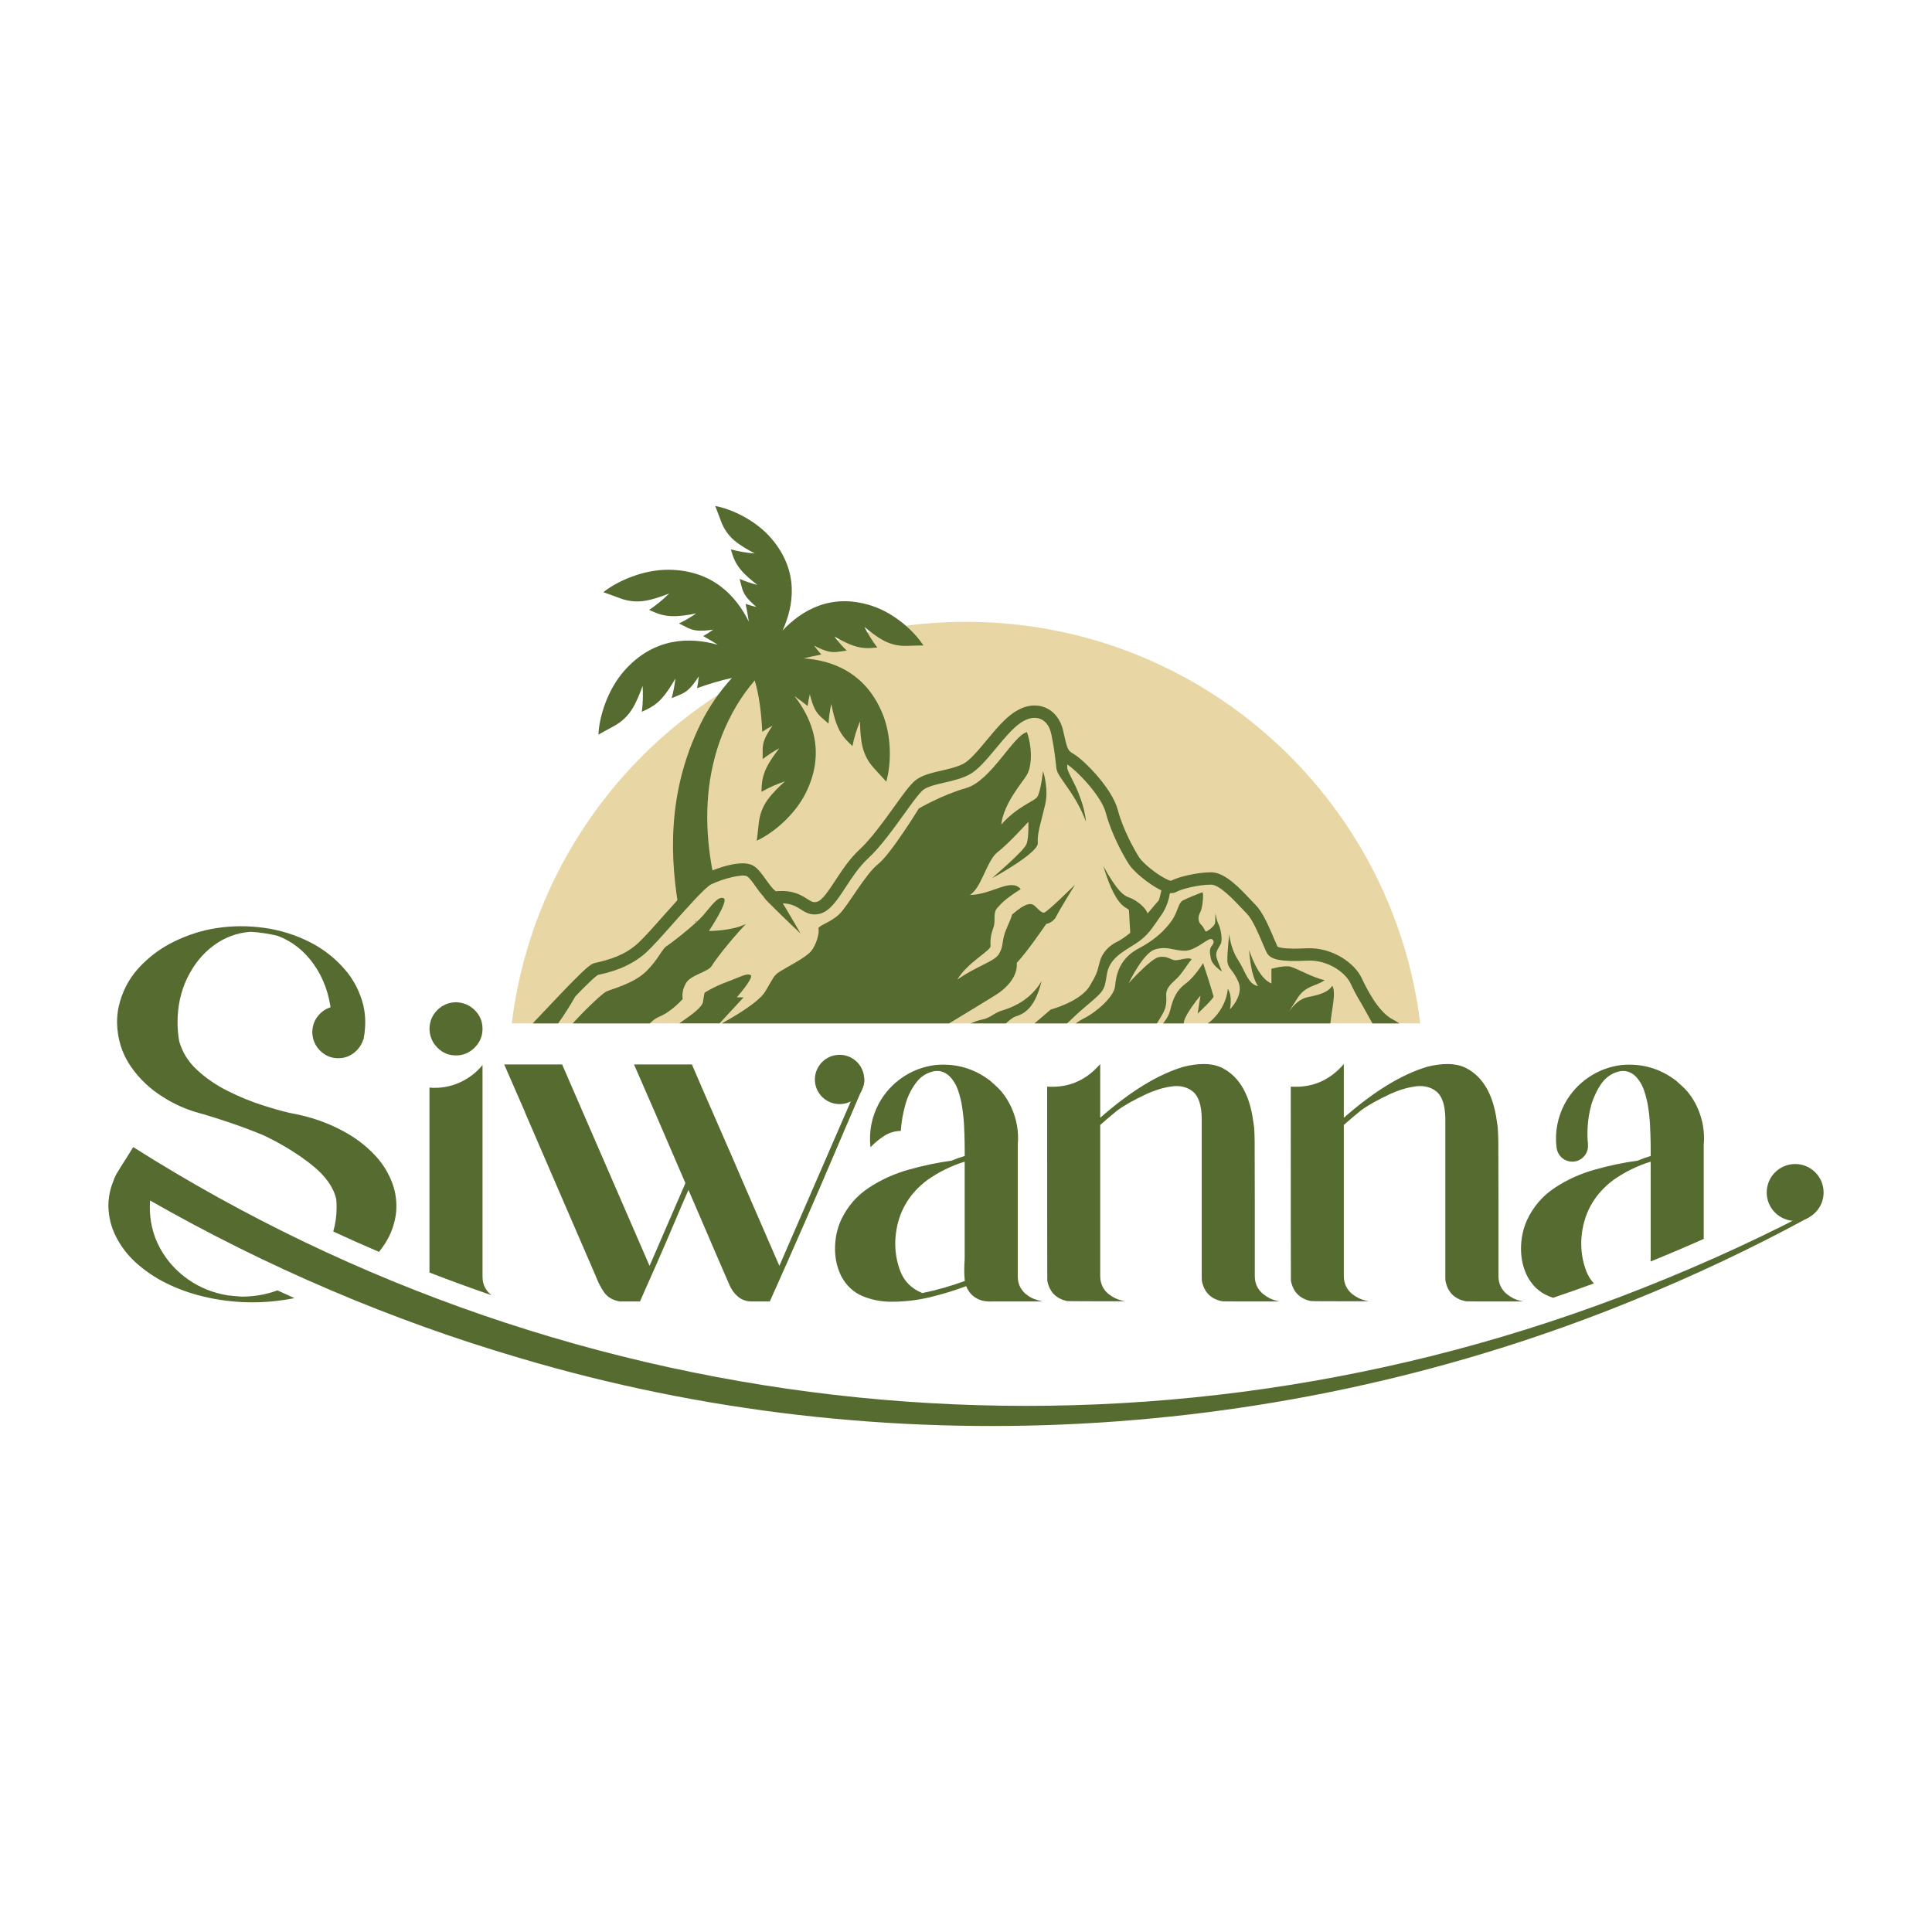 <?xml version="1.0" encoding="UTF-8"?>
<svg id="Layer_1" data-name="Layer 1" xmlns="http://www.w3.org/2000/svg" viewBox="0 0 2000 2000">
  <defs>
    <style>
      .cls-1 {
        fill: #e8d7a5;
      }

      .cls-2 {
        fill: #556b30;
      }
    </style>
  </defs>
  <g>
    <path class="cls-1" d="M1470.23,1059.41H529.77c28.61-234.26,228.22-415.72,470.23-415.72s441.63,181.46,470.23,415.72Z"/>
    <g>
      <path class="cls-2" d="M915.42,663.46c7.16,3.71,15.19,5.44,23.24,5.14,10.67-.39,17.26-.4,17.26-.4-9.35-14.6-29.64-33.2-52.89-40.9-42.82-14.19-73.65,4.92-92.93,25.46,11.66-25.65,17.6-61.42-11.82-95.62-15.97-18.57-40.89-30.26-57.95-33.35,0,0,2.5,6.1,6.2,16.11,2.8,7.57,7.45,14.32,13.6,19.54,.04,.04,.09,.07,.13,.11,6.38,5.38,13.74,9.45,21.11,13.4-8.68-.66-16.99-2.08-24.84-4.25,.58,1.81,1.18,3.66,1.77,5.53,1.51,4.8,3.78,9.35,6.81,13.37,.59,.79,1.21,1.56,1.84,2.31,4.95,5.93,11,10.81,17.08,15.59-6.46-1.65-12.6-3.74-18.38-6.24,.77,2.87,1.53,5.75,2.26,8.66,.68,2.71,1.73,5.33,3.21,7.71,.08,.12,.16,.25,.23,.36,3.05,4.72,7.36,8.58,11.7,12.37-3.94-.9-7.66-1.99-11.18-3.26,1.3,6.22,2.42,12.39,3.3,18.43-12.94-26.24-37.41-53.46-83.33-53.72-26.06-.15-52.85,11.7-67.23,23.24,0,0,6.64,2.25,17.26,6.27,8.02,3.04,16.7,4.03,25.17,2.73,.06,0,.12-.02,.18-.03,8.78-1.37,17.18-4.44,25.5-7.59-6.59,6.51-13.54,12.18-20.76,16.97,1.86,.79,3.76,1.61,5.68,2.44,4.91,2.14,10.14,3.5,15.49,3.87,1.05,.07,2.09,.11,3.14,.13,8.22,.17,16.36-1.28,24.44-2.82-5.84,4.03-11.8,7.5-17.84,10.39,2.84,1.38,5.68,2.79,8.52,4.24,2.66,1.35,5.49,2.33,8.43,2.81,.15,.02,.3,.05,.45,.07,5.92,.85,12.03,.09,18.1-.76-3.47,2.53-6.95,4.76-10.42,6.69,5.2,2.92,10.29,5.92,15.16,8.99-28.52-7.96-66.05-8.09-97.03,27.12-17.21,19.57-25.86,47.55-26.59,65.98,0,0,6.05-3.53,16.06-8.91,7.56-4.06,13.99-9.96,18.58-17.21,.03-.05,.06-.1,.1-.15,4.73-7.52,7.93-15.87,11.01-24.22,.58,9.24,.31,18.21-.82,26.8,1.82-.88,3.68-1.78,5.57-2.68,4.84-2.3,9.3-5.36,13.08-9.15,.74-.74,1.46-1.5,2.17-2.29,5.52-6.09,9.77-13.19,13.92-20.29-.79,7.05-2.08,13.82-3.87,20.29,2.9-1.24,5.84-2.46,8.79-3.65,2.76-1.12,5.36-2.61,7.65-4.52,.12-.1,.24-.2,.35-.3,4.52-3.91,7.96-9.02,11.3-14.15-.37,4.28-.97,8.37-1.79,12.26,12.34-4.42,24.62-8.14,36.1-10.55-13.08,14.32-24.15,30.47-32.64,47.86-34.65,70.88-31.92,139.96-21.21,197.05,.64-1.1,1.26-2.21,1.96-3.27,2.42-3.67,8.13-7.98,11.16-12.03,1.32-3.02,2.72-6.03,4.28-9,4.03-7.71,10.78-11.58,18.07-12.54-9.01-41.85-10.41-84.97,.87-126.73,2.07-7.75,4.7-15.63,7.68-23.09,8.05-20.14,19.19-39.26,33.45-55.65,4.57,15,6.87,33.71,7.76,53.13,3.28-2.24,6.84-4.34,10.65-6.32-3.47,5.05-6.89,10.17-8.78,15.84-.05,.14-.09,.29-.14,.44-.89,2.84-1.28,5.81-1.27,8.79,.02,3.18,0,6.36-.03,9.52,5.3-4.11,11.07-7.88,17.28-11.3-4.99,6.54-9.94,13.17-13.47,20.59-.45,.95-.88,1.9-1.28,2.87-2.07,4.95-3.19,10.23-3.48,15.58-.11,2.09-.23,4.15-.36,6.17,7.52-4.31,15.7-7.98,24.47-10.96-6.54,6.02-13.05,12.16-18.2,19.4-.04,.05-.07,.1-.11,.15-4.96,7-7.96,15.2-8.84,23.73-1.16,11.3-2.12,18.24-2.12,18.24,16.76-7.7,39.35-26.34,50.89-49.7,20.76-42.03,6.38-76.67-11.82-100.01,4.55,3.25,9.12,6.7,13.65,10.29,.47-3.95,1.21-8.01,2.22-12.18,1.53,5.93,3.15,11.87,6.19,17.02,.07,.13,.15,.26,.24,.39,1.56,2.54,3.54,4.78,5.8,6.73,2.42,2.08,4.8,4.17,7.16,6.27,.37-6.7,1.32-13.53,2.82-20.46,1.65,8.06,3.42,16.14,6.69,23.68,.42,.96,.86,1.91,1.32,2.86,2.37,4.8,5.63,9.12,9.47,12.85,1.5,1.46,2.98,2.9,4.42,4.32,1.68-8.5,4.29-17.08,7.79-25.66,.25,8.89,.61,17.83,2.69,26.47,.01,.06,.03,.12,.04,.18,2.03,8.34,6.24,15.98,12.1,22.25,7.76,8.29,12.37,13.57,12.37,13.57,5.19-17.7,5.96-46.97-4.1-71.02-17.71-42.36-52.21-54.64-81.39-56.61,5.92-1.48,12.06-2.79,18.3-3.96-2.51-2.76-4.94-5.8-7.27-9.09,5.15,2.58,10.36,5.08,15.89,6.11,.14,.02,.28,.05,.42,.07,2.76,.46,5.58,.44,8.35,.04,2.96-.43,5.92-.83,8.86-1.21-4.52-4.4-8.78-9.28-12.77-14.62,6.73,3.8,13.55,7.54,20.92,9.86,.94,.3,1.89,.57,2.84,.82,4.87,1.28,9.94,1.64,14.96,1.21,1.96-.16,3.89-.32,5.79-.47-4.99-6.44-9.47-13.58-13.39-21.35,6.46,5.3,13.02,10.56,20.43,14.42,.05,.03,.1,.05,.15,.08Z"/>
      <g>
        <path class="cls-2" d="M1037.7,1045.95c-9.14,2.69-12.25,7.9-21.43,9.6-3.81,.66-7.86,2.32-11.5,3.85h36.57c3.6-3.27,7.07-6.29,10.71-7.4,9.39-2.94,19.61-9.76,26.23-36.4-11.87,20.35-31.4,27.63-40.58,30.36Zm-260.56-36.4c-3.35-2.81-12.7,2.57-25.73,7.36-12.99,4.8-21.96,10.71-21.96,10.71,0,0-.79,2.73-1.66,9.22-.7,5.75-11.38,13.4-24.61,22.54h41.7l24.86-26.89-6.95-.08s17.7-20.1,14.35-22.88Z"/>
        <path class="cls-2" d="M772.14,956.43c-19.15,20.64-31.4,37.06-35.37,43.52-3.93,6.41-21.88,9.14-26.85,18.08-5.01,8.98-3.14,16.05-3.14,16.05,0,0-11,12.91-24.57,18.53-3.31,1.37-6.49,3.76-9.51,6.78h-79.83c14.97-16.42,31.27-31.36,34.87-33.01,5.38-2.52,28.29-8.15,41.2-20.81,12.87-12.74,16.22-23.12,21.22-26.23,4.96-3.14,29.37-22.09,37.85-31.85,8.56-9.8,14.97-19.98,21.01-17.7,6.08,2.28-15.18,33.96-15.18,33.96,0,0,24.36,0,38.3-7.32Z"/>
        <path class="cls-2" d="M1112.81,915.97c-.95,1.49-16.04,25.9-19.33,32.62-3.33,6.8-10.41,7.84-10.41,7.84,0,0-19.78,29.1-30.54,40.36,1.22,13.33-9.6,25.63-21.89,33.29-9.64,6.08-36.94,22.57-48.16,29.33h-235.21c10.95-6.04,37.71-21.44,44.64-32.62,8.74-14.15,8.29-16.67,15.99-21.44,7.7-4.78,25.63-13.74,31.44-20.36,5.86-6.67,9.15-20,7.93-23.34-1.22-3.33,12.48-6.44,21.67-15.41,9.15-8.96,27.21-41.81,40.14-51.81,12.93-10.05,42.08-57.48,42.08-57.48,0,0,23.25-13.74,49.1-21.22,25.81-7.48,48.7-54.56,62.84-57.84,6.22,18.34,4.6,36.22,0,44.1-4.55,7.93-23.7,28.74-26.67,51.63,16.67-18.74,33.34-23.7,37.08-28.29,3.74-4.64,6.22-27.08,6.22-27.08,0,0,6.26,17.88,2.07,35.41-4.1,17.43-8.29,29.1-7.48,39.1,.86,10-47.21,36.63-47.03,35.99,.23-.59,33.29-27.89,35.59-35.55,2.3-7.7,1.67-22.48,1.67-22.48,0,0-20.81,23.07-31.85,31.4-10.99,8.33-16.85,37.48-28.7,44.33,22.66-.18,42.48-18.07,52.66-6.04-15.05,9.55-18.97,13.52-24.19,19.37-5.18,5.81-1.22,12.88-4.15,20.59-2.88,7.7-3.33,14.15-2.88,18.97,.4,4.73-24.37,17.3-34.37,34.73,19.6-13.92,37.89-18.51,42.71-25.99,4.73-7.52,3.56-12.12,5.63-19.6,2.03-7.48,7.07-16.22,8.24-21.67,13.79-12.03,19.15-12.03,22.34-9.91,3.11,2.07,7.48,8.24,10.81,7.88,3.2-.41,30.63-27.57,31.98-28.83Z"/>
        <path class="cls-2" d="M1265.01,1005.66s-10.22-6.12-11.58-13.61c-1.37-7.49-1.45-10.01,1.49-13.53,2.9-3.56,.79-6.87-1.9-6.49-4.34,.66-15.93,12.08-26.51,12.2-10.63,.12-18.53-5.29-31.02-1.32-12.45,3.93-27.05,34.83-27.05,34.83,0,0,23-25.48,31.11-26.93,8.11-1.49,11.54,2.15,15.93,3.1,4.34,.95,14.56-3.72,18.12-.83-4.55,5.09-9.68,14.44-15.31,19.77-5.58,5.29-11.46,9.84-11.04,17.58,.54,8.85-.46,13.24-3.64,19.03-1.08,1.99-3.39,5.79-5.91,9.93h-84.14c3.48-2.36,6.62-4.3,9.1-5.54,13.53-6.87,30.61-22.5,31.65-32.89,1.03-10.42,3.56-28.29,24.78-39.34,21.22-11.04,32.68-25.56,36.4-32.68,3.76-7.07,5.01-14.56,8.73-16.63,3.76-2.11,19.36-8.52,20.6-8.52s.41,15.55-2.28,20.39c-2.69,4.76-2.48,9.97,.83,13.07,3.31,3.14,3.97,6.7,4.8,7.07,.83,.41,9.68-5.38,9.76-9.43,.12-4.1,.33-9.93,.33-9.93,0,0,.95,7.53,3.02,11.46,2.11,3.97,4.76,15.8,2.32,20.93-2.52,5.09-6.16,8.11-3.89,14.97,2.32,6.91,5.34,13.32,5.34,13.32Z"/>
        <path class="cls-2" d="M1256.24,1031.47c.54,1.9-16.42,17.79-16.42,17.79l2.9-18.61s-7.69,8.77-13.86,19.36c-2.69,4.67-3.35,7.28-3.43,9.39h-21.39c3.39-4.26,6.2-8.81,7.16-12.95,3.02-12.87,6.74-21.3,16.09-28.21,9.43-6.83,18.16-21.22,18.16-21.22,0,0,7.57,22.75,10.8,34.46Z"/>
        <path class="cls-2" d="M1377.23,1059.39h-126.95c5.96-3.85,18.99-17,20.77-35.82,5.17,7.9,2.15,21.22,2.15,21.22,0,0,14.68-14.23,8.85-28.13-5.83-13.86-11.5-13.61-11.5-23.04s1.94-26.47,1.94-26.47c0,0,1.37,14.81,9.02,26.35,7.61,11.54,10.13,25.27,20.81,27.34-8.19-11.95-9.14-37.19-9.14-37.19,0,0,8.85,29,23,34.37v-15.1s13.32-3.85,19.69-2.19c6.41,1.65,24.03,11.79,35.41,13.86-7.9,6.37-19.32,5.09-27.88,18.28-5.71,8.85-8.31,13.15-9.35,15.1,2.23-3.6,9.18-13.77,20.43-15.88,13.73-2.65,21.1-5.83,24.7-11.66,4.14,7.49-.37,22.71-1.94,38.97Z"/>
        <path class="cls-2" d="M1448.55,1059.39h-27.84l-10.8-19.44-.79-1.37c-4.34-6.91-7.98-14.06-10.88-20.27-5.75-12.33-24.57-24.94-45.09-23.87-28.58,1.49-36.98-1.61-40.83-6.7-1.2-1.61-2.32-4.18-4.92-10.42-4.05-9.56-10.76-25.61-16.55-31.36-1.66-1.66-3.56-3.72-5.67-5.96-7.98-8.44-22.79-24.24-31.44-24.24-13.11,0-30.61,4.51-36.03,7.53-1.78,.99-3.89,1.41-6.33,1.24-.08,0-.16,0-.25-.04-.99,5.96-3.39,15.14-9.22,23.21-9.56,13.32-13.07,20.81-27.26,29.78-14.19,8.93-26.43,15.35-28.96,31.81-2.48,16.42-2.69,16.42-22.46,33.13-5.83,4.92-12.33,10.96-18.57,16.96h-33.75c5.25-4.34,10.92-9.18,16.71-14.27,13.78-3.97,33.13-12.29,40.41-24.36,7.24-12.08,7.74-14.27,10.38-24.9,2.73-10.59,10.84-17.46,17.5-20.68,6.74-3.23,14.15-9.56,14.15-9.56,0,0-1.16-17.7-1.32-22.67-.21-5.05-12,2.23-26.56-46.41,14.15,25.77,21.22,30.78,26.43,32.43,5.17,1.66,16.63,8.73,19.36,16.67,0,0,9.97-12,11.25-13.07,.66-.58,2.07-6.12,3.06-10.8-.5-.25-1.08-.54-1.61-.83-11.62-5.91-26.8-18.32-31.81-25.98-5.79-8.89-18.33-31.52-24.12-53.44-4.96-18.7-31.77-45.21-39.55-49.85-.12-.08-.29-.17-.41-.25l.04,3.35c-.17,.37,.37,2.15,1.07,3.76,.7,1.66,1.57,3.43,2.48,5.21l5.46,11.05c1.74,3.81,3.27,7.73,4.67,11.66,2.9,7.86,4.88,16.05,5.75,24.24-2.85-7.61-6.37-14.93-10.42-21.88-4.05-7.03-8.69-13.57-13.4-20.23-1.2-1.7-2.36-3.39-3.52-5.25-1.12-1.82-2.32-3.68-3.06-6.58l-.25-1.16-.08-.79-.21-1.57-.33-3.1-.7-6c-.91-7.73-2.23-15.43-3.76-23.12-.04-.21-.08-.37-.12-.58l-.33-1.28c-1.66-7.44-5.63-12.78-11.13-14.93-5.79-2.36-12.99-.95-20.14,3.85-8.36,5.63-17.25,16.3-25.81,26.64-9.64,11.58-18.78,22.59-27.84,27.26-7.86,4.1-16.88,6.2-25.65,8.23-9.02,2.07-17.54,4.05-22.09,7.73-3.97,3.23-11.5,13.65-19.44,24.74-11.62,16.09-24.74,34.33-37.39,46-9.27,8.56-16.67,19.86-23.16,29.78-8.77,13.4-16.38,24.94-26.85,27.51-9.02,2.23-14.73-1.41-19.77-4.63-4.63-2.94-9.39-5.96-18.45-6.16l4.76,7.86c4.59,7.73,9.18,15.55,13.65,23.41-6.62-6.16-13.11-12.45-19.61-18.74l-9.6-9.51c-3.06-3.23-6.7-6-8.98-9.84-.04-.04-.04-.08-.08-.12-3.1-3.31-5.79-7.11-8.31-10.63-3.02-4.26-6.45-9.1-8.98-10.51-4.43-2.44-23.87,2.03-37.15,8.48-5.96,2.94-25.03,24.41-38.92,40.04-11.04,12.49-21.51,24.24-28.09,30.28-17.79,16.17-39.34,21.01-50.01,23.33-.62,.33-2.81,1.78-8.64,7.36-.12,.17-.29,.33-.46,.46-4.05,3.81-8.89,8.73-14.35,14.44-4.67,8.19-10.75,18.16-17.79,27.92h-26.35c3.47-3.68,6.91-7.28,10.18-10.76,15.88-16.79,29.62-31.35,39.17-40.5,.08-.12,.21-.25,.33-.37,8.73-8.36,12-10.3,14.77-10.92,15.1-3.31,30.94-8.02,44.55-20.43,6.08-5.54,16.34-17.08,27.14-29.29,20.93-23.54,35.2-39.25,42.9-43.02,8.77-4.3,36.61-14.97,48.89-8.19,5.09,2.81,9.06,8.4,13.24,14.27,2.56,3.64,5.25,7.36,7.94,10.18,.87,.87,1.7,1.61,2.56,2.27,17.58-1.57,26.14,3.89,32.51,7.94,4.59,2.9,6.37,3.89,9.93,3.02,5.58-1.37,12.2-11.46,19.19-22.13,6.91-10.55,14.77-22.54,25.19-32.14,11.67-10.8,24.98-29.29,35.66-44.1,9.22-12.82,16.5-22.92,21.76-27.18,6.87-5.58,16.75-7.86,27.26-10.3,7.98-1.86,16.26-3.76,22.67-7.11,6.78-3.52,15.47-13.98,23.91-24.12,9.14-11,18.61-22.42,28.5-29.04,10.76-7.24,22.13-9.06,31.98-5.13,9.43,3.72,16.3,12.49,18.9,23.99l.29,1.37c.08,.37,.16,.7,.21,1.03,.04,.21,.12,.45,.17,.66,.46,1.7,.87,3.39,1.2,5.13,.17,.62,.29,1.24,.41,1.86,2.48,10.22,3.68,11.21,8.85,14.27,10.59,6.29,39.46,35.33,45.38,57.58,5.38,20.35,17.08,41.45,22.5,49.76,3.39,5.17,16.71,16.38,26.93,21.59,3.35,1.74,5.13,2.11,5.71,2.19,8.15-4.22,27.14-8.77,41.53-8.77s29.49,16.34,40.74,28.25c1.99,2.11,3.81,4.05,5.38,5.67,7.57,7.53,14.6,24.32,19.28,35.41,1.28,3.02,2.69,6.33,3.31,7.61,1.08,.62,6.66,2.98,30.03,1.74,26.06-1.36,49.64,14.77,57.29,31.15,4.05,8.6,16.46,34.79,32.47,42.77,2.11,1.08,4.22,2.32,6.29,3.76Z"/>
      </g>
    </g>
  </g>
  <g>
    <path class="cls-2" d="M894.65,1117.49c0,3.32-.63,6.42-1.76,9.31-.21,.49-.42,1.06-.63,1.55-3.03,6.35-8.61,11.29-15.46,13.48-2.47,.71-5.01,1.13-7.69,1.13-14.11,0-25.55-11.43-25.55-25.48s11.43-25.55,25.55-25.55c10.16,0,18.91,5.93,23.08,14.54,1.55,3.32,2.47,7.06,2.47,11.01Z"/>
    <g>
      <g>
        <path class="cls-2" d="M287.19,1335.79c-9.64,3.6-19.91,5.72-30.95,6.31-1.31,.09-2.52,.14-3.69,.14h-2.61c-4.64-.27-9.28-.72-13.83-1.26h-.18c-15.41-2.52-29.19-8.06-41.31-16.62-12.16-8.52-21.76-19.24-28.88-32.12-3.92-7.16-6.76-14.64-8.47-22.53-1.44-6.35-2.16-12.97-2.16-19.82,0-2.39,.09-4.78,.27-7.12,.68-9.33,2.79-18.29,6.31-26.81l-25.5-14.01-4.78-2.66c-1.35,1.58-2.61,3.15-3.83,4.82l-.18,.27-6.89,11.26c-.18,.27-.31,.59-.4,.86-.45,.72-.81,1.44-1.13,2.21-.32,.72-.63,1.44-.9,2.16-1.67,3.83-3.02,7.79-4.05,11.94-.86,3.6-1.4,7.25-1.67,10.9-.09,1.53-.13,3.11-.13,4.64v.14c.18,11.22,2.79,21.71,7.79,31.54,4.95,9.82,11.53,18.56,19.69,26.17,9.78,9.01,20.68,16.4,32.71,22.3,11.98,5.9,24.46,10.36,37.35,13.47,.18,0,.36,.05,.54,.14,.18,0,.36,.05,.59,.14,30.14,7.12,60.5,7.79,91.05,2.12,.95-.18,1.89-.4,2.84-.59-5.86-2.61-11.71-5.27-17.57-7.97Zm118.71-111.54c-3.83-10.09-9.42-19.19-16.8-27.3-8.88-9.64-19.01-17.66-30.41-24.1-11.4-6.49-23.29-11.58-35.73-15.32-3.38-.99-6.8-1.94-10.36-2.79-4.24-.99-8.47-1.89-12.75-2.66-7.75-1.76-17.39-4.51-28.88-8.2-11.49-3.69-23.2-8.51-35.18-14.51-11.94-5.95-22.53-13.2-31.72-21.71-9.19-8.47-15.41-18.42-18.56-29.82-1.13-6.26-1.71-12.75-1.71-19.51,0-16.8,3.38-32.17,10.09-46,6.76-13.88,15.81-25.05,27.21-33.52,11.4-8.42,24.19-13.2,38.38-14.24,9.41,.59,18.79,1.98,28.02,4.23,15.05,5.68,27.53,15.54,37.39,29.55,9.91,14.01,15.9,30.5,17.97,49.46,5.95-.09,11.49,2.25,16.58,7.07,5.09,4.82,9.19,9.64,12.25,14.51,1.31,2.07,2.75,4.42,4.37,7.16,.72-3.56,1.31-7.12,1.67-10.68,1.04-10.81-.09-21.31-3.38-31.35-3.24-10.09-8.2-19.42-14.82-27.89-10.68-13.2-23.47-23.56-38.43-31.17-14.91-7.61-30.81-12.61-47.62-14.96-16.8-2.3-33.34-2.25-49.6,.32-14.96,2.3-29.51,6.98-43.74,13.92-14.19,6.94-26.44,16.17-36.85,27.62-10.36,11.44-17.21,24.96-20.59,40.55-1.04,5.14-1.53,10.32-1.53,15.54,.36,16.94,5,31.94,13.88,45,8.87,13.07,20.27,23.92,34.19,32.48,9.33,5.9,19.19,10.59,29.55,14.06,2.43,.81,4.86,1.58,7.3,2.21,1.67,.49,3.38,.95,5.05,1.4,7.75,2.25,17.25,5.32,28.52,9.14,11.26,3.83,22.57,8.11,33.97,12.88,18.79,9.06,35.14,19.15,49.11,30.27,13.96,11.08,22.39,22.89,25.32,35.27,.27,2.84,.41,5.72,.41,8.69,0,8.74-1.17,17.07-3.47,25,15.68,7.3,31.44,14.33,47.35,21.08,2.3-2.79,4.37-5.72,6.35-8.78,6.04-9.46,9.78-19.82,11.26-31.13,1.13-11.13-.23-21.71-4.05-31.8Z"/>
        <path class="cls-2" d="M508.7,1340.7c-2.57-1.98-4.77-4.51-6.53-7.66-1.76-3.11-2.66-6.98-2.66-11.53v-219.03c-6.62,8.15-14.82,14.28-24.51,18.51-9.73,4.19-19.87,5.81-30.41,4.91v191.42c21.26,8.24,42.66,16.08,64.24,23.47-.05-.04-.09-.04-.14-.09Zm-17.12-294.88c-5.27-5.27-11.8-8.02-19.55-8.33-7.66,.23-14.1,2.93-19.33,8.15-5.23,5.23-7.93,11.67-8.11,19.33,.18,7.75,2.93,14.28,8.24,19.6,5.32,5.36,11.71,8.02,19.19,8.02s13.92-2.7,19.37-8.15c5.41-5.41,8.11-11.89,8.11-19.46s-2.66-13.83-7.93-19.15Z"/>
        <path class="cls-2" d="M893.06,1111.76c-3.29,7.52-6.58,15.05-9.82,22.57-9.24,21.26-18.47,42.53-27.71,63.84-16.22,37.39-32.48,74.78-48.74,112.26-12.34-28.52-24.69-56.99-37.12-85.46-4.1-9.46-8.2-18.88-12.21-28.34-6.44-14.64-12.84-29.33-19.19-43.97-3.65-8.52-7.34-16.98-11.08-25.36-3.65-8.51-7.25-16.98-10.9-25.36h-59.96l21.58,49.46,31.63,73.39c-12.39,28.52-24.78,57.03-37.12,85.64l-90.51-208.49h-59.96l21.58,49.46h-.13c5.05,11.58,10,23.11,14.96,34.6,4.96,11.49,9.91,22.98,14.87,34.46,14.37,33.25,28.79,66.49,43.16,99.79,.36,.9,.77,1.85,1.13,2.79,2.16,5.41,4.78,10.36,7.93,14.87,3.11,4.46,7.79,7.43,14.06,8.96,1.49,.36,3.02,.49,4.51,.4h18.47c12.61-28.11,24.96-56.4,36.99-84.78,4.32-10.27,8.69-20.5,13.2-30.68,4.69,10.95,9.37,21.85,14.15,32.8,9.32,21.85,18.79,43.7,28.29,65.55,1.89,4.41,4.51,8.2,7.93,11.35,3.42,3.2,7.57,5.05,12.52,5.63,.68,.09,1.31,.13,1.98,.13h19.33c24.37-54.28,48.2-108.84,71.45-163.67,8.24-19.33,16.49-38.61,24.82-57.89,.14-.32,.27-.68,.41-.99,.72-1.85,1.13-3.83,1.13-5.95,0-2.52-.59-4.91-1.58-7.03Z"/>
        <path class="cls-2" d="M1070.29,1344.62c-2.57-1.04-5.14-2.52-7.7-4.51-2.57-1.94-4.69-4.51-6.44-7.61-1.71-3.15-2.57-6.98-2.57-11.58v-135.65c1.22-13.42-.99-26.35-6.58-38.79-2.66-5.81-5.99-11.22-10.09-16.26-2.34-2.7-4.82-5.18-7.43-7.43-1.49-1.31-3.02-2.66-4.51-4.06-16.62-12.7-35.41-18.11-56.31-16.26-12.52,1.49-23.97,5.77-34.28,12.75-10.32,7.03-18.52,16.04-24.55,27.03-7.57,14.33-10.5,29.46-8.69,45.41,4.1-4.37,8.78-8.29,14.06-11.71,5.27-3.38,11.08-5.14,17.3-5.23,.59-8.96,2.16-18.11,4.78-27.39,2.61-9.33,6.85-17.43,12.61-24.46,4.28-4.96,9.6-8.15,15.86-9.69,6.22-1.49,11.94,.09,17.07,4.78,4.01,4.1,7.03,9.06,8.96,14.78,1.98,5.77,3.38,11.44,4.19,17.03,1.31,8.33,2.07,16.62,2.25,24.96,0,.95,.05,1.8,.14,2.66,.18,6.35,.32,12.75,.32,19.19v4.05c-4.69,1.4-9.28,3.06-13.74,4.91h-.14c-14.01,1.89-28.61,4.95-43.79,9.19-15.18,4.23-29.1,10.54-41.72,18.92-12.61,8.33-22.17,19.51-28.7,33.43-4.05,9.06-6.08,18.74-6.17,29.06-.09,10.32,2.03,19.96,6.44,28.92,5.23,9.82,12.61,16.71,22.12,20.68,9.55,3.96,19.69,5.9,30.41,5.81,13.11,0,26.08-1.53,39.01-4.6,12.97-3.11,25.54-6.94,37.8-11.53,3.06,7.79,8.65,12.75,16.67,15,3.38,.77,6.71,1.04,10.09,.86h52.53c-3.56-.77-6.58-1.62-9.19-2.66Zm-71.63-18.51c-14.33,5.23-28.92,9.41-43.88,12.48-11.22-4.59-18.83-12.21-22.84-22.84-4.01-10.63-5.68-21.67-5.05-33.07,1.67-25.5,12.75-45.91,33.2-61.22,11.85-8.33,24.73-14.64,38.56-18.92v99.07c0,2.43-.14,4.91-.32,7.43-.27,5.77-.14,11.49,.45,17.07h-.13Z"/>
        <path class="cls-2" d="M1322.26,1346.74c-5.05-1.04-9.78-3.29-14.15-6.76-6.08-4.78-9.15-11.13-9.15-19.06v-74.56l-.14-64.42c-.09-6.67-.27-11.53-.54-14.73v-.14l-.99-6.71c-3.74-27.39-14.28-45.59-31.67-54.65-5.5-2.84-12.03-4.23-19.6-4.23-6.08,0-12.75,.9-20.05,2.66l-.59,.13c-26.4,7.79-55.23,25.41-86.45,52.84v-55.64c-13.52,15.72-30.09,23.56-49.74,23.56l-5.18-.14c0,132.9,.05,199.89,.14,200.92,2.25,11.58,9.1,18.61,20.59,21.04,1.22,.18,21.26,.27,60.14,.27l-2.66-.59c-4.95-.99-9.69-3.2-14.19-6.58-6.04-4.78-9.1-11.17-9.1-19.19v-156.23c5.72-5.05,11.49-9.96,17.39-14.73,7.21-5.41,17.52-11.22,30.95-17.48,8.69-3.92,17.34-6.53,25.95-7.7,1.67-.22,3.24-.31,4.78-.31,6.53,0,12.12,1.89,16.8,5.63,5.86,4.73,8.96,13.96,9.23,27.57v165.24c0,1.08,.05,2.16,.14,3.2,2.25,11.58,9.1,18.61,20.59,21.04l1.13,.14c.86,.09,9.42,.13,25.63,.13h33.38l-2.66-.54Z"/>
        <path class="cls-2" d="M1574.45,1346.74c-5.05-1.04-9.78-3.29-14.15-6.76-6.08-4.78-9.1-11.13-9.1-19.06v-74.56l-.14-64.42c-.14-6.67-.32-11.53-.59-14.73v-.14l-.99-6.71c-3.74-27.39-14.28-45.59-31.67-54.65-5.5-2.84-12.03-4.23-19.6-4.23-6.08,0-12.75,.9-20.05,2.66l-.54,.13c-26.44,7.79-55.28,25.41-86.5,52.84v-55.64c-13.52,15.72-30.09,23.56-49.74,23.56l-5.18-.14c0,132.9,.05,199.89,.14,200.92,2.25,11.58,9.14,18.61,20.63,21.04,1.22,.18,21.22,.27,60.1,.27l-2.66-.59c-4.95-.99-9.69-3.2-14.15-6.58-6.08-4.78-9.15-11.17-9.15-19.19v-156.23c5.72-5.05,11.53-9.96,17.39-14.73,7.21-5.41,17.52-11.22,30.99-17.48,8.65-3.92,17.3-6.53,25.9-7.7,1.67-.22,3.29-.31,4.78-.31,6.53,0,12.12,1.89,16.8,5.63,5.9,4.73,8.96,13.96,9.24,27.57v165.24c0,1.08,.05,2.16,.14,3.2,2.25,11.58,9.14,18.61,20.63,21.04l1.13,.14c.81,.09,9.37,.13,25.63,.13h33.34l-2.66-.54Z"/>
        <path class="cls-2" d="M720.35,953.37c.23-.05,.45,0,.68,0-.68,.72-1.35,1.44-1.98,2.16,.45-.72,.86-1.44,1.31-2.16Z"/>
        <path class="cls-2" d="M1000.97,954.76c.86,.09,1.67,.18,2.48,.27-1.89,1.17-3.69,2.43-5.41,3.83,.63-1.22,1.62-2.61,2.93-4.1Z"/>
        <path class="cls-2" d="M1757.13,1146.49c-2.61-5.81-5.99-11.22-10.09-16.26-2.34-2.7-4.82-5.18-7.43-7.43-1.49-1.31-2.97-2.66-4.51-4.06-16.62-12.7-35.41-18.11-56.31-16.26-12.52,1.49-23.92,5.77-34.28,12.75-10.32,7.03-18.51,16.04-24.55,27.03-7.57,14.33-10.5,29.46-8.69,45.41,4.1-4.37,8.78-8.29,14.06-11.71,5.09-3.24,6.67-4.1,8.47-3.92,6.49,.72,9.73,11.89,10.05,13.15-.99-10.99-.95-25.9,3.56-41.85,0,0,4.37-14.96,12.61-24.46,4.32-4.96,9.6-8.15,15.86-9.69,6.26-1.49,11.94,.09,17.07,4.78,4.01,4.1,7.03,9.06,8.96,14.78,1.98,5.77,3.38,11.44,4.23,17.03,1.31,8.33,2.03,16.62,2.21,24.96,0,.95,.05,1.8,.14,2.66,.23,6.35,.32,12.75,.32,19.19v4.05c-4.69,1.4-9.28,3.06-13.74,4.91h-.14c-14.01,1.89-28.61,4.95-43.79,9.19-15.18,4.23-29.1,10.54-41.72,18.92-12.61,8.33-22.16,19.51-28.7,33.43-4.01,9.06-6.08,18.74-6.17,29.06-.09,10.32,2.03,19.96,6.44,28.92,5.23,9.82,12.61,16.71,22.12,20.68,1.53,.63,3.06,1.22,4.6,1.71,14.15-4.78,28.25-9.73,42.3-14.87-3.42-3.65-6.08-7.93-7.93-12.84-4.01-10.63-5.68-21.67-5.05-33.07,1.67-25.5,12.75-45.91,33.2-61.22,11.89-8.33,24.73-14.64,38.56-18.92v99.07c0,1.4-.05,2.84-.14,4.28,18.7-7.57,37.03-15.36,55.05-23.38v-97.22c1.22-13.42-.99-26.35-6.58-38.79Z"/>
      </g>
      <path class="cls-2" d="M1872.5,1260.24c-58.43,31.76-119.2,60.5-180.88,85.5-363.24,148.94-776.39,172.23-1153.19,60.19-133.44-39.1-262.28-94.24-383.06-163.17-12.52-7.16-24.96-14.46-37.3-21.89,.27-.72,.59-1.44,.9-2.16,.31-.77,.68-1.49,1.13-2.21,.09-.27,.22-.59,.4-.86l6.89-11.26,.18-.27,10.32-16.67c459.29,291.07,1028.99,348.1,1537.42,155.78,66.45-25.27,132.04-54.15,195.07-86.99l2.12,4.01Z"/>
      <circle class="cls-2" cx="1858.34" cy="1234.44" r="29.45"/>
      <circle class="cls-2" cx="1627.61" cy="1186.24" r="16.29"/>
    </g>
    <path class="cls-2" d="M369.33,1049.62c-5.17-5.17-11.57-7.86-19.17-8.17-7.51,.22-13.82,2.87-18.95,7.99-5.12,5.12-7.77,11.44-7.95,18.95,.18,7.6,2.87,14,8.08,19.21,5.21,5.26,11.48,7.86,18.82,7.86s13.65-2.65,18.99-7.99c5.3-5.3,7.95-11.66,7.95-19.08s-2.61-13.56-7.77-18.77Z"/>
  </g>
</svg>